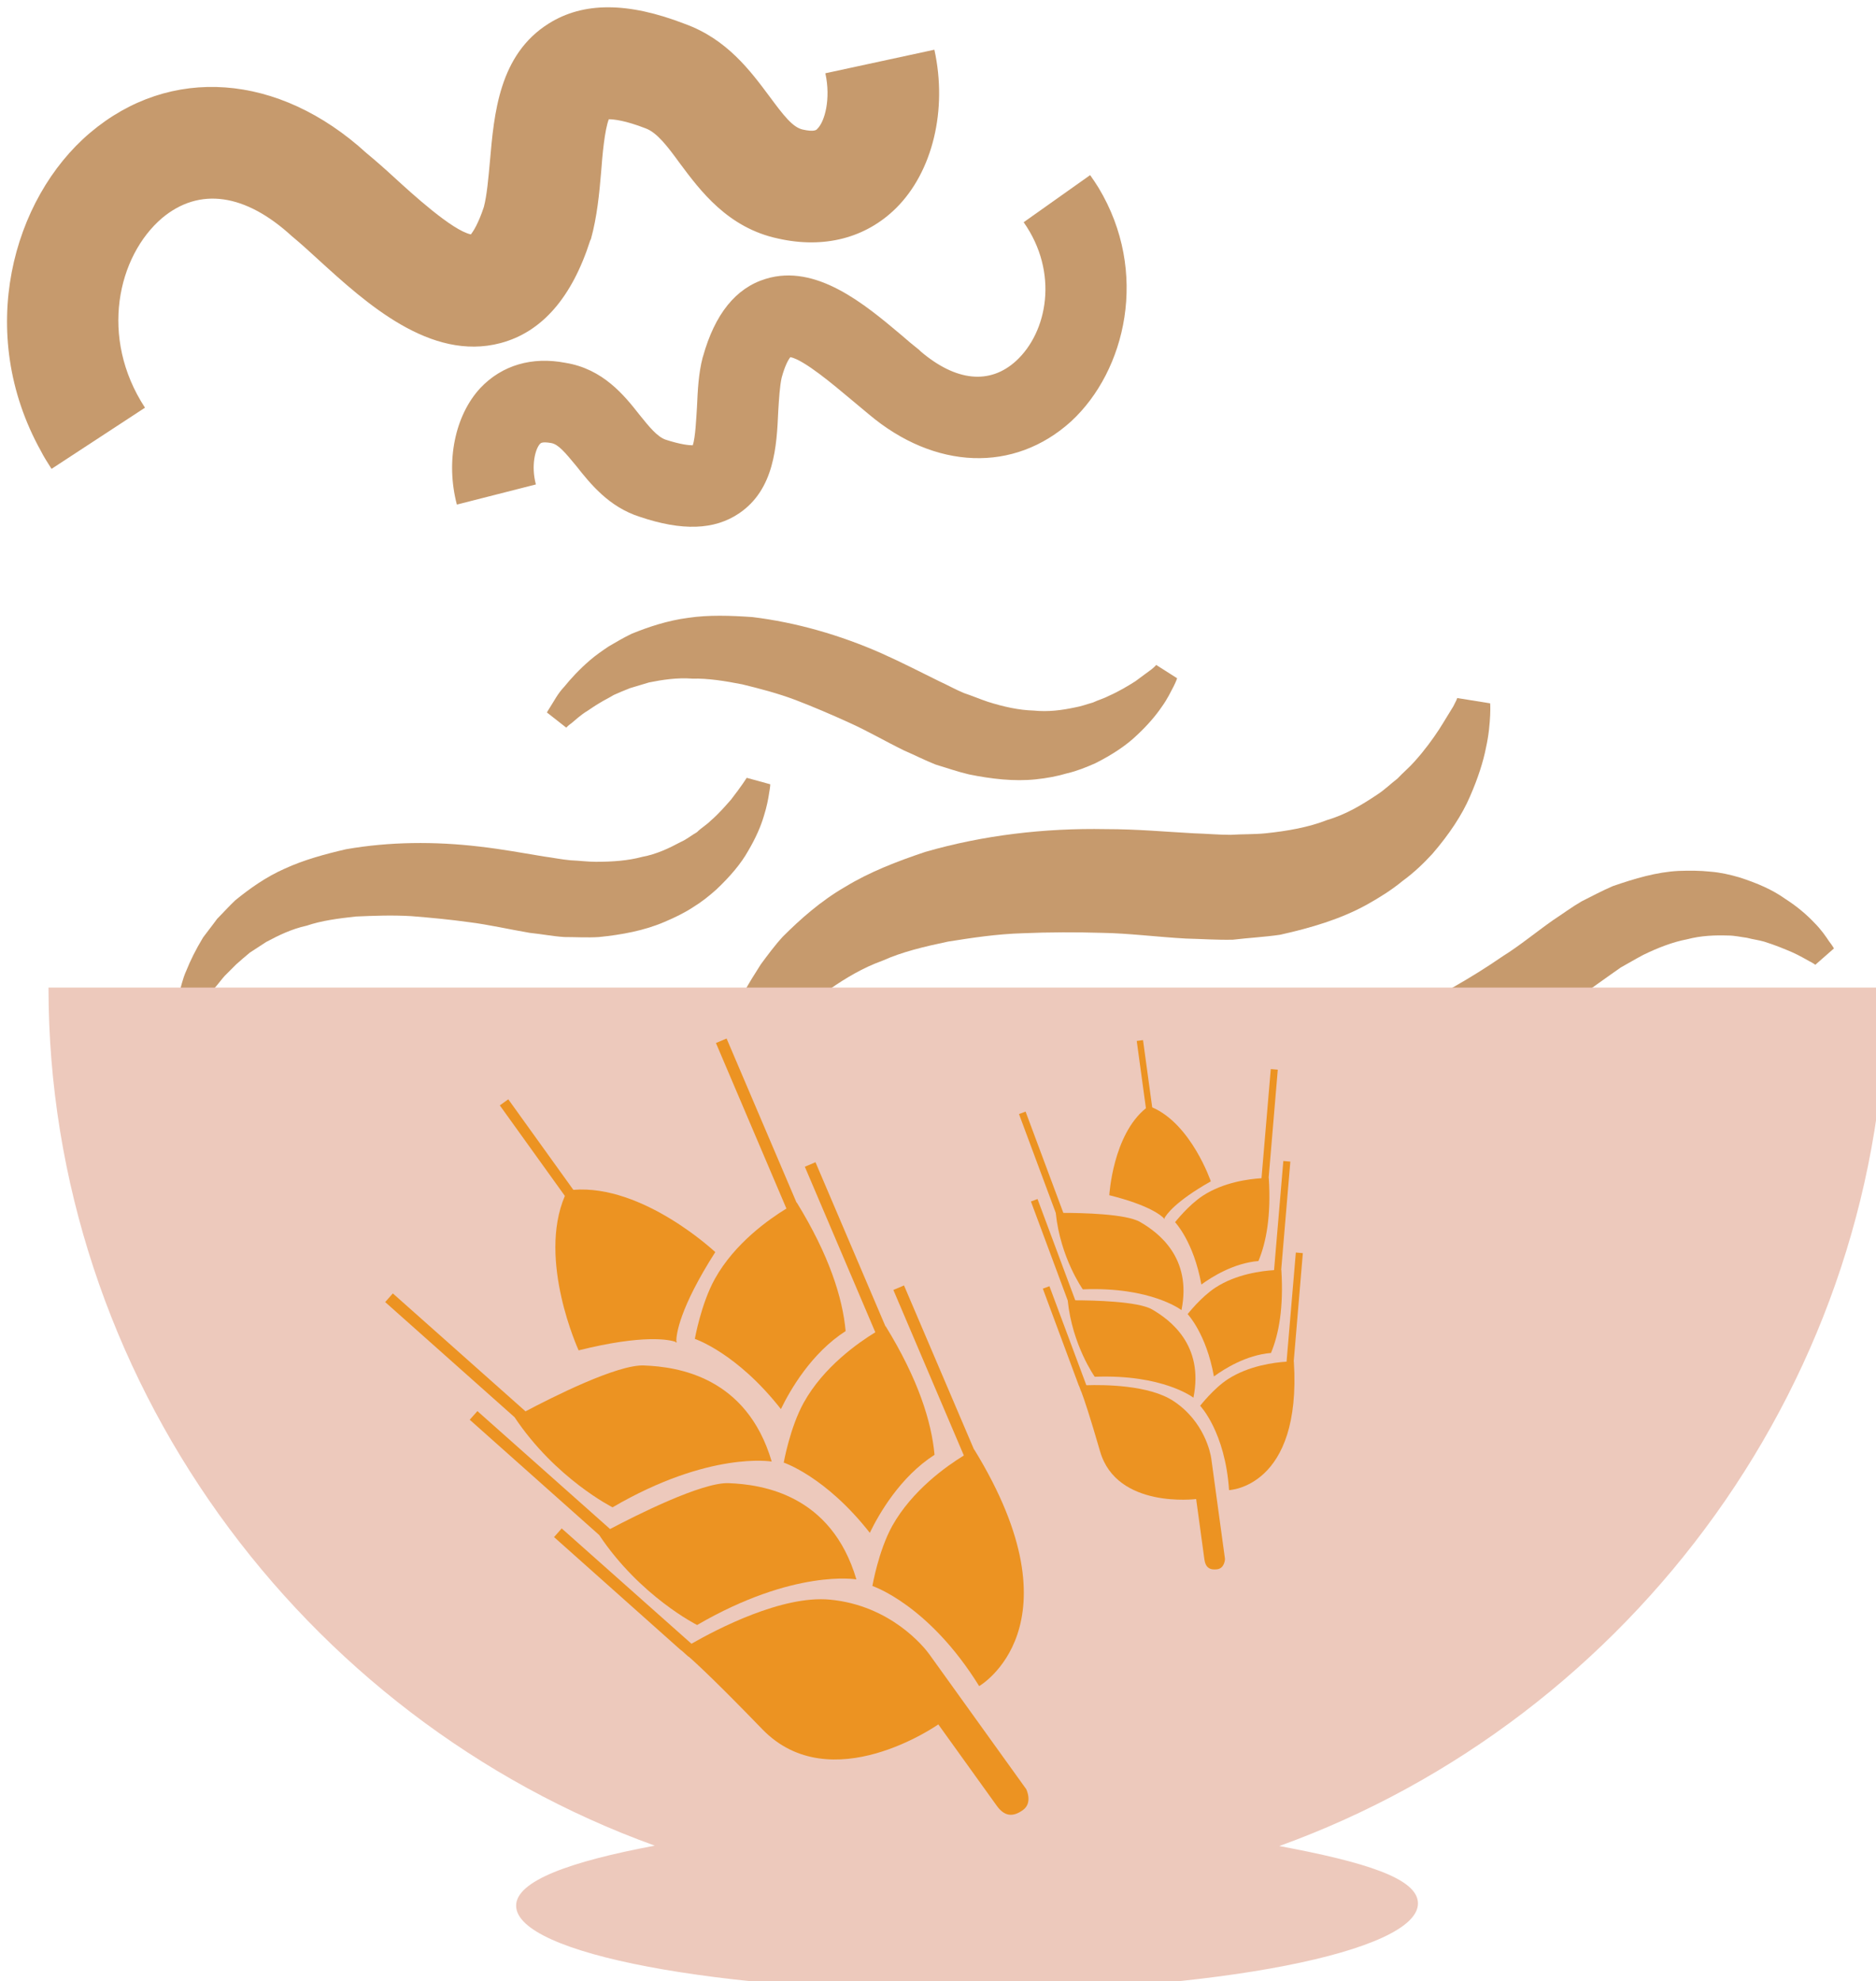 <?xml version="1.0" encoding="UTF-8" standalone="no"?>
<!-- Created with Inkscape (http://www.inkscape.org/) -->

<svg
   xmlns:dc="http://purl.org/dc/elements/1.1/"
   xmlns:cc="http://creativecommons.org/ns#"
   xmlns:rdf="http://www.w3.org/1999/02/22-rdf-syntax-ns#"
   xmlns:svg="http://www.w3.org/2000/svg"
   xmlns="http://www.w3.org/2000/svg"
   xmlns:sodipodi="http://sodipodi.sourceforge.net/DTD/sodipodi-0.dtd"
   xmlns:inkscape="http://www.inkscape.org/namespaces/inkscape"
   width="1308.676mm"
   height="1381.555mm"
   viewBox="0 0 1308.675 1381.555"
   version="1.1"
   id="svg8"
   sodipodi:docname="Nudle žitné.svg"
   inkscape:version="0.92.4 (5da689c313, 2019-01-14)">
  <defs
     id="defs2">
    <style
       type="text/css"
       id="style2">
   <![CDATA[
    .fil2 {fill:#EABD81;fill-rule:nonzero}
    .fil0 {fill:#EDAF4B;fill-rule:nonzero}
    .fil1 {fill:#FFD085;fill-rule:nonzero}
   ]]>
  </style>
    <style
       type="text/css"
       id="style2-8">
   <![CDATA[
    .fil3 {fill:#C6753E;fill-rule:nonzero}
    .fil2 {fill:#D88445;fill-rule:nonzero}
    .fil1 {fill:#E3944E;fill-rule:nonzero}
    .fil0 {fill:#EDAF4B;fill-rule:nonzero}
   ]]>
  </style>
    <style
       type="text/css"
       id="style2-4">
   <![CDATA[
    .fil0 {fill:#EDAF4B;fill-rule:nonzero}
    .fil1 {fill:#F9E3B2;fill-rule:nonzero}
   ]]>
  </style>
    <style
       type="text/css"
       id="style2-1">
   <![CDATA[
    .fil1 {fill:#E0B363;fill-rule:nonzero}
    .fil3 {fill:#EDAF4B;fill-rule:nonzero}
    .fil0 {fill:#F2CA79;fill-rule:nonzero}
    .fil2 {fill:#FFE0A9;fill-rule:nonzero}
   ]]>
  </style>
    <style
       type="text/css"
       id="style2-82">
   <![CDATA[
    .fil0 {fill:#EDAF4B;fill-rule:nonzero}
    .fil1 {fill:#F2CA79;fill-rule:nonzero}
    .fil2 {fill:#FFE0A9;fill-rule:nonzero}
   ]]>
  </style>
    <style
       type="text/css"
       id="style2-7">
   <![CDATA[
    .fil6 {fill:#D6B469;fill-rule:nonzero}
    .fil2 {fill:#DBB975;fill-rule:nonzero}
    .fil7 {fill:#E8CD97;fill-rule:nonzero}
    .fil0 {fill:#EDAF4B;fill-rule:nonzero}
    .fil1 {fill:#EFD38E;fill-rule:nonzero}
    .fil4 {fill:#F2D6A2;fill-rule:nonzero}
    .fil3 {fill:#F4DEAE;fill-rule:nonzero}
    .fil5 {fill:#FCEED4;fill-rule:nonzero}
    .fil8 {fill:#FFF2DC;fill-rule:nonzero}
   ]]>
  </style>
    <style
       type="text/css"
       id="style2-0">
   <![CDATA[
    .fil5 {fill:#86BE57}
    .fil3 {fill:#EDAF4B}
    .fil4 {fill:#EDAF4B;fill-rule:nonzero}
    .fil0 {fill:#F2D079;fill-rule:nonzero}
    .fil1 {fill:#F4DC98;fill-rule:nonzero}
    .fil2 {fill:#FFEEC0;fill-rule:nonzero}
   ]]>
  </style>
    <style
       type="text/css"
       id="style2-12">
   <![CDATA[
    .fil3 {fill:#49250D;fill-rule:nonzero}
    .fil2 {fill:#6B3F20;fill-rule:nonzero}
    .fil4 {fill:#B28567;fill-rule:nonzero}
    .fil0 {fill:#C19272;fill-rule:nonzero}
    .fil5 {fill:#D3B49F;fill-rule:nonzero}
    .fil1 {fill:#EDC9BC;fill-rule:nonzero}
   ]]>
  </style>
    <style
       type="text/css"
       id="style2-79">
   <![CDATA[
    .fil1 {fill:#2A9147;fill-rule:nonzero}
    .fil2 {fill:#8BD49B;fill-rule:nonzero}
    .fil0 {fill:#F9E3B2;fill-rule:nonzero}
   ]]>
  </style>
    <style
       type="text/css"
       id="style2-01">
   <![CDATA[
    .fil2 {fill:#12752E;fill-rule:nonzero}
    .fil3 {fill:#178C3D;fill-rule:nonzero}
    .fil4 {fill:#7A1155;fill-rule:nonzero}
    .fil1 {fill:#8E165E;fill-rule:nonzero}
    .fil0 {fill:#F9E3B2;fill-rule:nonzero}
   ]]>
  </style>
    <style
       type="text/css"
       id="style2-9">
   <![CDATA[
    .fil2 {fill:#49280E;fill-rule:nonzero}
    .fil4 {fill:#647A38;fill-rule:nonzero}
    .fil3 {fill:#6C8445;fill-rule:nonzero}
    .fil5 {fill:#72442A;fill-rule:nonzero}
    .fil1 {fill:#8FA96B;fill-rule:nonzero}
    .fil0 {fill:#F9E3B2;fill-rule:nonzero}
   ]]>
  </style>
    <style
       type="text/css"
       id="style2-5">
   <![CDATA[
    .fil1 {fill:#E8D99A;fill-rule:nonzero}
    .fil0 {fill:#F9E3B2;fill-rule:nonzero}
   ]]>
  </style>
    <style
       type="text/css"
       id="style2-44">
   <![CDATA[
    .fil5 {fill:#D6B469;fill-rule:nonzero}
    .fil1 {fill:#DBB975;fill-rule:nonzero}
    .fil6 {fill:#E8CD97;fill-rule:nonzero}
    .fil8 {fill:#EDAF4B;fill-rule:nonzero}
    .fil0 {fill:#EFD38E;fill-rule:nonzero}
    .fil3 {fill:#F2D6A2;fill-rule:nonzero}
    .fil2 {fill:#F4DEAE;fill-rule:nonzero}
    .fil4 {fill:#FCEED4;fill-rule:nonzero}
    .fil7 {fill:#FFF2DC;fill-rule:nonzero}
   ]]>
  </style>
    <style
       type="text/css"
       id="style2-3">
   <![CDATA[
    .fil3 {fill:#86BE57}
    .fil1 {fill:#EDAF4B}
    .fil2 {fill:#EDAF4B;fill-rule:nonzero}
    .fil0 {fill:#F9E3B2;fill-rule:nonzero}
   ]]>
  </style>
    <style
       type="text/css"
       id="style2-2">
   <![CDATA[
    .fil0 {fill:#523304;fill-rule:nonzero}
    .fil1 {fill:#7C5929;fill-rule:nonzero}
    .fil2 {fill:#E1DCC9;fill-rule:nonzero}
    .fil3 {fill:#F1EFD8;fill-rule:nonzero}
   ]]>
  </style>
    <style
       type="text/css"
       id="style2-26">
   <![CDATA[
    .str0 {stroke:white;stroke-width:70.56}
    .fil4 {fill:#455B10;fill-rule:nonzero}
    .fil1 {fill:#557C09;fill-rule:nonzero}
    .fil2 {fill:#65990B;fill-rule:nonzero}
    .fil3 {fill:#6B7A11;fill-rule:nonzero}
    .fil5 {fill:#CEAC59;fill-rule:nonzero}
    .fil0 {fill:white;fill-rule:nonzero}
   ]]>
  </style>
    <style
       type="text/css"
       id="style2-40">
   <![CDATA[
    .fil3 {fill:#86BE57}
    .fil1 {fill:#EDAF4B}
    .fil2 {fill:#EDAF4B;fill-rule:nonzero}
    .fil0 {fill:#F9E3B2;fill-rule:nonzero}
   ]]>
  </style>
    <style
       type="text/css"
       id="style2-15">
   <![CDATA[
    .fil0 {fill:#EDAF4B;fill-rule:nonzero}
    .fil1 {fill:#F9E3B2;fill-rule:nonzero}
   ]]>
  </style>
    <style
       type="text/css"
       id="style2-33">
   <![CDATA[
    .fil6 {fill:#107A2E;fill-rule:nonzero}
    .fil4 {fill:#178C3D;fill-rule:nonzero}
    .fil1 {fill:#547215;fill-rule:nonzero}
    .fil5 {fill:#54AF6E;fill-rule:nonzero}
    .fil7 {fill:#C49E70;fill-rule:nonzero}
    .fil2 {fill:#E2BF91;fill-rule:nonzero}
    .fil3 {fill:#EFD2AF;fill-rule:nonzero}
    .fil8 {fill:#F7ECE2;fill-rule:nonzero}
    .fil0 {fill:#F9E3B2;fill-rule:nonzero}
   ]]>
  </style>
    <style
       type="text/css"
       id="style2-14">
   <![CDATA[
    .fil1 {fill:#E6E6E6;fill-rule:nonzero}
    .fil0 {fill:#EFEADF;fill-rule:nonzero}
   ]]>
  </style>
    <style
       type="text/css"
       id="style2-30">
   <![CDATA[
    .fil7 {fill:#B57C43;fill-rule:nonzero}
    .fil6 {fill:#D6A68E;fill-rule:nonzero}
    .fil2 {fill:#E5B69C;fill-rule:nonzero}
    .fil3 {fill:#EAD0B7;fill-rule:nonzero}
    .fil1 {fill:#EEC2A5;fill-rule:nonzero}
    .fil4 {fill:#F4CAB3;fill-rule:nonzero}
    .fil0 {fill:#F7DFC3;fill-rule:nonzero}
    .fil5 {fill:#FCEAD9;fill-rule:nonzero}
    .fil8 {fill:white;fill-rule:nonzero}
   ]]>
  </style>
    <style
       type="text/css"
       id="style2-27">
   <![CDATA[
    .fil0 {fill:#EC9322}
    .fil1 {fill:#C69A6D;fill-rule:nonzero}
   ]]>
  </style>
  </defs>
  <sodipodi:namedview
     id="base"
     pagecolor="#ffffff"
     bordercolor="#666666"
     borderopacity="1.0"
     inkscape:pageopacity="0.0"
     inkscape:pageshadow="2"
     inkscape:zoom="0.0875"
     inkscape:cx="2653.2693"
     inkscape:cy="2120.9706"
     inkscape:document-units="mm"
     inkscape:current-layer="Vrstva_x0020_1-5"
     showgrid="false"
     inkscape:window-width="1920"
     inkscape:window-height="1001"
     inkscape:window-x="-9"
     inkscape:window-y="-9"
     inkscape:window-maximized="1"
     showguides="true"
     inkscape:guide-bbox="true" />
  <g
     inkscape:label="Vrstva 1"
     inkscape:groupmode="layer"
     id="layer1"
     transform="translate(604.139,502.306)">
 
 

 
 <g
   transform="matrix(0.265,0,0,0.265,-3715.004,-3732.091)"
   id="Vrstva_x0020_1-9">

  
  
  
  
  
  
  
  
  
  
  
  
  
  
  
  
  
  
  
  
  
  
  
  
  
  
  
  
  
  
  
  
  
  
  
  
  
  
 
 
 

 
 

 
 

 
 

 
 <g
   transform="translate(3589.776,-105.313)"
   id="Vrstva_x0020_1">

  <path
   d="m 8257,13480 c -173,-311 -75,-664 129,-837 211,-179 497,-158 728,53 23,19 47,40 72,63 47,43 154,141 203,151 6,-8 19,-27 34,-72 8,-30 12,-76 16,-120 11,-126 24,-281 155,-363 91,-57 208,-57 358,1 111,40 173,124 223,191 37,50 61,81 87,87 31,7 37,1 39,-2 19,-18 36,-78 21,-146 l 287,-62 c 35,159 -5,322 -101,417 -80,79 -190,107 -310,80 -133,-28 -206,-127 -259,-198 -32,-44 -60,-81 -90,-92 -54,-21 -84,-24 -97,-24 -11,28 -17,95 -20,136 -5,60 -11,121 -27,179 l -2,4 c -48,150 -127,241 -236,270 -185,49 -355,-106 -479,-219 -24,-22 -46,-42 -64,-57 l -6,-5 c -123,-113 -244,-130 -342,-48 -117,100 -166,314 -45,499 l -246,161 c -10,-16 -20,-31 -28,-47 z"
   style="fill:#c69a6d;fill-opacity:1;fill-rule:nonzero"
   id="path7-3"
   class="fil0"
   inkscape:connector-curvature="0" />

  <path
   d="m 11041,12787 c 134,222 72,482 -72,615 -150,136 -359,128 -533,-19 -17,-14 -35,-29 -54,-45 -36,-30 -116,-98 -152,-105 -5,6 -14,21 -23,54 -5,22 -7,56 -9,88 -4,92 -10,206 -103,269 -65,44 -150,47 -262,9 -81,-26 -129,-86 -167,-134 -29,-35 -47,-57 -66,-60 -23,-4 -27,0 -29,2 -13,14 -24,58 -11,107 l -208,53 c -30,-114 -5,-235 62,-307 57,-60 136,-83 224,-66 99,16 155,86 195,137 25,31 46,57 68,65 40,13 62,15 72,15 7,-21 9,-70 11,-100 2,-44 4,-89 15,-131 l 1,-3 c 31,-111 86,-180 165,-204 133,-41 262,68 356,147 17,15 34,29 48,40 l 4,4 c 93,79 182,88 251,25 83,-76 113,-233 20,-365 l 175,-124 c 8,11 15,22 22,33 z"
   style="fill:#c69a6d;fill-opacity:1;fill-rule:nonzero"
   id="path9-6"
   class="fil0"
   inkscape:connector-curvature="0" />

  <path
   d="m 11842,14611 c 29,-21 55,-46 78,-71 44,-51 78,-102 99,-151 21,-48 35,-92 42,-128 8,-36 10,-66 11,-85 1,-22 0,-32 0,-32 l -87,-14 c 1,0 -3,9 -10,22 -9,14 -21,35 -37,60 -17,26 -38,55 -65,85 -13,15 -30,29 -45,45 -17,13 -33,29 -53,42 -39,26 -81,52 -132,67 -48,19 -104,29 -162,35 -30,3 -61,2 -92,4 -32,0 -64,-3 -97,-4 -75,-4 -148,-11 -232,-11 -161,-3 -323,16 -475,60 -75,25 -147,53 -211,92 -64,37 -118,85 -164,131 -22,24 -41,50 -58,73 -16,25 -31,49 -43,71 -23,47 -38,89 -47,124 -12,34 -13,63 -18,81 -3,19 -4,29 -4,29 l 84,23 c 0,0 4,-8 12,-23 9,-15 19,-38 37,-63 8,-13 16,-27 27,-42 11,-14 24,-29 36,-45 14,-15 29,-30 45,-47 17,-14 35,-29 54,-44 41,-28 85,-55 138,-74 51,-23 110,-37 172,-50 63,-10 128,-20 197,-22 69,-3 141,-3 210,-1 67,1 146,11 219,15 42,1 83,4 124,3 42,-5 83,-7 124,-13 81,-18 159,-41 228,-79 34,-19 66,-39 95,-63 z"
   style="fill:#c69a6d;fill-opacity:1;fill-rule:nonzero"
   id="path11-9"
   class="fil0"
   inkscape:connector-curvature="0" />

  <path
   d="m 11032,14302 c 44,-22 82,-47 110,-74 28,-26 50,-52 65,-74 16,-22 25,-42 32,-55 7,-14 9,-21 9,-21 l -55,-35 c 0,0 -4,5 -13,12 -10,7 -24,18 -42,31 -19,12 -42,26 -69,38 -13,7 -28,11 -43,18 -15,4 -30,10 -48,13 -33,7 -69,12 -108,8 -38,-1 -79,-10 -120,-23 -21,-7 -42,-16 -63,-23 -22,-9 -43,-21 -65,-31 -49,-24 -97,-49 -153,-74 -109,-48 -224,-81 -339,-95 -58,-4 -115,-6 -169,2 -54,7 -105,24 -149,42 -21,10 -41,22 -60,33 -18,12 -35,24 -49,36 -29,25 -51,49 -68,70 -18,19 -27,38 -35,50 -7,11 -11,18 -11,18 l 51,40 c 0,0 4,-5 14,-12 10,-8 23,-21 43,-33 9,-6 19,-13 31,-20 11,-7 24,-13 37,-21 13,-6 28,-12 43,-18 16,-5 33,-10 50,-15 35,-7 73,-13 114,-10 41,-1 85,6 131,15 45,11 92,23 140,41 47,18 96,39 142,60 45,20 95,49 144,73 28,12 55,26 83,37 30,9 58,19 88,26 59,12 119,19 176,13 29,-3 56,-8 83,-16 26,-6 50,-16 73,-26 z"
   style="fill:#c69a6d;fill-opacity:1;fill-rule:nonzero"
   id="path13-4"
   class="fil0"
   inkscape:connector-curvature="0" />

  <path
   d="m 12728,14602 c 47,15 88,33 120,56 33,21 58,43 77,63 19,19 31,37 39,49 10,13 13,19 13,19 l -49,43 c 0,0 -5,-4 -15,-9 -11,-6 -26,-15 -46,-24 -21,-9 -45,-19 -74,-28 -14,-4 -30,-6 -45,-10 -16,-2 -32,-6 -50,-6 -34,-1 -70,0 -108,10 -37,7 -76,22 -115,41 -19,10 -39,22 -59,33 -19,13 -38,27 -58,41 -45,32 -88,64 -141,97 -99,64 -207,115 -319,147 -56,13 -112,24 -167,25 -55,2 -107,-7 -153,-18 -24,-7 -45,-15 -65,-23 -20,-10 -38,-18 -55,-28 -32,-20 -58,-40 -77,-58 -21,-17 -33,-35 -42,-44 -10,-11 -15,-16 -15,-16 l 44,-48 c 0,0 5,4 16,10 11,5 26,16 47,25 11,4 22,10 34,15 12,5 26,9 40,15 14,3 30,7 46,11 16,2 34,4 51,7 36,1 74,1 115,-8 40,-5 83,-19 126,-35 43,-19 88,-38 132,-63 44,-25 89,-53 131,-82 42,-26 87,-63 131,-94 26,-17 50,-35 76,-50 28,-14 54,-28 82,-40 58,-20 115,-37 173,-40 29,-1 56,-1 84,2 26,2 52,8 76,15 z"
   style="fill:#c69a6d;fill-opacity:1;fill-rule:nonzero"
   id="path15-1"
   class="fil0"
   inkscape:connector-curvature="0" />

  <path
   d="m 10035,14634 c 36,-34 65,-68 84,-102 20,-34 33,-64 41,-91 8,-25 12,-47 14,-61 3,-16 3,-23 3,-23 l -62,-17 c 0,0 -4,6 -10,15 -7,10 -17,24 -31,42 -15,17 -32,37 -54,56 -11,11 -25,19 -36,30 -14,8 -27,19 -43,26 -30,16 -63,32 -101,39 -37,10 -78,13 -122,13 -21,0 -44,-3 -67,-4 -23,-2 -47,-7 -70,-10 -55,-9 -108,-19 -169,-26 -118,-14 -238,-13 -352,7 -56,13 -111,28 -161,51 -50,22 -93,53 -130,83 -18,17 -33,34 -48,49 -13,18 -26,34 -37,49 -20,33 -34,62 -44,87 -11,24 -14,45 -19,58 -3,13 -5,20 -5,20 l 60,24 c 0,0 3,-6 10,-16 8,-10 16,-26 31,-43 8,-9 15,-19 24,-29 9,-9 19,-19 30,-30 11,-10 23,-20 36,-31 14,-9 28,-18 43,-28 32,-17 66,-34 107,-43 38,-13 83,-19 129,-24 46,-2 95,-4 146,-1 50,4 103,9 153,16 49,6 106,19 159,28 30,3 60,9 91,11 30,0 61,2 91,0 60,-6 120,-17 173,-40 26,-11 51,-23 74,-38 23,-14 43,-30 62,-47 z"
   style="fill:#c69a6d;fill-opacity:1;fill-rule:nonzero"
   id="path17-8"
   class="fil0"
   inkscape:connector-curvature="0" />

  <path
   d="M 13114,14892 H 8277 c 0,1023 665,1922 1596,2258 -224,42 -365,93 -365,158 0,127 532,226 1187,226 656,0 1187,-105 1187,-232 0,-66 -140,-109 -365,-151 931,-336 1597,-1236 1597,-2259 z"
   style="fill:#edc9bc;fill-rule:nonzero"
   id="path19-5"
   class="fil1"
   inkscape:connector-curvature="0" />

  
  
  
  
  
  
 
 
 

 
 

 
 

 
 <g
   transform="translate(-3912.509,2151.714)"
   id="Vrstva_x0020_1-3">

  
  
  
  
  
  
  
  
  
  
  
  
  
  
  
  
  
  
  
  
  
  
  
  
  
  
  
  
 
 
 <g
   transform="translate(-993.867,-851.482)"
   id="Vrstva_x0020_1-5">

  <path
   d="m 15240.777,15202.395 c -126.004,-12.19 -298.446,77.964 -364.865,116.049 l -341.567,-303.456 -20.179,22.78 333.738,297.36 v 0 c 0,0 0.781,0.128 2.543,1.62 l 17.494,15.703 0.455,-0.327 c 25.977,22.707 81.597,75.143 194.174,191.466 180.619,186.04 463.146,-12.898 463.146,-12.898 l 153.946,214.177 c 19.938,27.738 41.95,30.537 68.778,11.253 26.829,-19.284 8.625,-55.165 8.625,-55.165 l -255.269,-355.142 c -13.728,-19.098 -101.806,-128.204 -261.019,-143.42 z"
   style="fill:#ec9322;stroke-width:0.56"
   id="path7"
   class="fil0"
   inkscape:connector-curvature="0" />

  <path
   d="m 15407.42,14387.439 185.526,435.617 v 0 c -45.033,27.54 -135.723,91.346 -188.37,185.051 -36.392,65.468 -52.391,158.348 -52.391,158.348 0,0 148.116,48.71 281.102,263.469 0,0 272.822,-156.789 -12.916,-622.444 0,0 -0.454,0.327 -0.454,0.327 l -184.475,-432.234 z"
   style="fill:#ec9322;stroke-width:0.56"
   id="path9"
   class="fil0"
   inkscape:connector-curvature="0" />

  <path
   d="m 15359.902,14498.835 v 0 c -45.032,27.54 -136.049,90.892 -188.369,185.052 -36.392,65.468 -52.718,157.893 -52.718,157.893 0,0 110.388,36.519 226.575,184.731 24.199,-49.809 79.831,-147.037 170.407,-205.245 -8.073,-87.991 -43.232,-199.272 -128.469,-338.006 0,0 -0.454,0.327 -0.781,-0.128 l -184.148,-431.779 -28.022,11.866 z"
   style="fill:#ec9322;stroke-width:0.56"
   id="path11"
   class="fil0"
   inkscape:connector-curvature="0" />

  <path
   d="m 14633.022,15032.337 c 107.96,161.713 257.782,236.783 257.782,236.783 255.4,-148.405 419.276,-119.987 419.276,-119.987 -65.828,-223.031 -247.21,-249.899 -336.537,-253.28 -70.185,-2.656 -243.351,84.572 -311.859,120.71 l -349.27,-310.334 -20.178,22.779 z"
   style="fill:#ec9322;stroke-width:0.56"
   id="path13"
   class="fil0"
   inkscape:connector-curvature="0" />

  <path
   d="m 14410.111,14722.214 c 108.287,162.167 258.109,237.237 258.109,237.237 255.073,-148.859 418.949,-120.441 418.949,-120.441 -65.828,-223.032 -246.883,-249.445 -336.209,-252.825 -70.513,-3.111 -243.352,84.571 -311.86,120.709 l -349.27,-310.334 -20.178,22.78 z"
   style="fill:#ec9322;stroke-width:0.56"
   id="path15"
   class="fil0"
   inkscape:connector-curvature="0" />

  <path
   d="m 14937.509,14358.303 c -36.391,65.468 -52.717,157.893 -52.717,157.893 0,0 110.387,36.518 226.574,184.731 24.199,-49.809 79.831,-147.037 170.407,-205.245 -8.073,-87.991 -43.232,-199.272 -128.469,-338.007 0,0 -0.455,0.327 -0.781,-0.128 l -184.147,-431.779 -28.023,11.867 185.525,435.616 v 0 c -45.032,27.54 -136.048,90.892 -188.369,185.052 z"
   style="fill:#ec9322;stroke-width:0.56"
   id="path17"
   class="fil0"
   inkscape:connector-curvature="0" />

  <path
   d="m 14833.777,14523.899 1.961,2.728 c 0,0 0.128,-0.781 0.383,-2.344 1.109,0.582 1.89,0.71 1.89,0.71 l -1.961,-2.728 c -0.114,-16.471 7.104,-85.107 102.552,-234.404 0,0 -189.84,-178.72 -373.638,-163.852 l -171.268,-238.277 -22.282,16.016 171.269,238.277 c -72.669,169.475 36.23,406.374 36.23,406.374 171.931,-42.891 239.288,-27.858 254.864,-22.5 z"
   style="fill:#ec9322;stroke-width:0.56"
   id="path19"
   class="fil0"
   inkscape:connector-curvature="0" />

  
  
  
  
  
  
  
  
 <path
   d="m 16144.825,14679.821 c -64.309,-42.491 -182.786,-43.166 -229.378,-41.62 l -97.213,-260.652 -17.352,6.5 94.741,255.142 v 0 c 0,0 0.382,0.291 0.905,1.596 l 4.934,13.437 0.337,-0.05 c 7.499,19.623 22.468,63.692 49.858,158.374 44.113,151.589 252.834,125.137 252.834,125.137 l 21.74,159.12 c 2.817,20.608 13.86,28.392 33.792,25.668 19.933,-2.723 20.371,-27.217 20.371,-27.217 l -36.049,-263.849 c -1.939,-14.19 -18.208,-98.001 -99.52,-151.59 z"
   style="fill:#ec9322;stroke-width:0.341"
   id="path7-7"
   class="fil0"
   inkscape:connector-curvature="0" />
<path
   d="m 16466.875,14288.926 -24.419,287.252 v 0 c -32.079,1.974 -99.064,10.437 -154.107,45.833 -38.248,24.842 -73.341,70.246 -73.341,70.246 0,0 65.791,68.442 76.089,221.898 0,0 191.48,-6.545 170.555,-338.535 0,0 -0.337,0.05 -0.337,0.05 l 24.019,-285.134 z"
   style="fill:#ec9322;stroke-width:0.341"
   id="path9-7"
   class="fil0"
   inkscape:connector-curvature="0" />
<path
   d="m 16409.546,14335.302 v 0 c -32.08,1.974 -99.11,10.099 -154.108,45.834 -38.247,24.841 -73.387,69.907 -73.387,69.907 0,0 48.971,51.125 69.209,163.991 27.223,-19.895 84.877,-56.335 150.203,-61.819 20.749,-49.638 33.569,-119.53 27.278,-218.471 0,0 -0.337,0.05 -0.383,-0.291 l 24.066,-284.796 -18.459,-1.607 z"
   style="fill:#ec9322;stroke-width:0.341"
   id="path11-1"
   class="fil0"
   inkscape:connector-curvature="0" />
<path
   d="m 15866.371,14415.021 c 11.962,117.783 71.153,200.894 71.153,200.894 179.717,-7.005 259.773,55.016 259.773,55.016 28.189,-138.755 -61.726,-204.934 -108.817,-232.227 -37,-21.443 -155.031,-23.9 -202.191,-23.995 l -99.397,-266.55 -17.351,6.499 z"
   style="fill:#ec9322;stroke-width:0.341"
   id="path13-0"
   class="fil0"
   inkscape:connector-curvature="0" />
<path
   d="m 15834.891,14184.618 c 12.009,118.121 71.2,201.231 71.2,201.231 179.67,-7.342 259.726,54.679 259.726,54.679 28.189,-138.755 -61.68,-204.596 -108.77,-231.888 -37.047,-21.782 -155.032,-23.901 -202.192,-23.996 l -99.396,-266.55 -17.352,6.5 z"
   style="fill:#ec9322;stroke-width:0.341"
   id="path15-7"
   class="fil0"
   inkscape:connector-curvature="0" />
<path
   d="m 16222.389,14139.246 c -38.247,24.842 -73.386,69.907 -73.386,69.907 0,0 48.97,51.125 69.208,163.992 27.223,-19.895 84.877,-56.335 150.203,-61.819 20.75,-49.639 33.57,-119.531 27.278,-218.472 0,0 -0.338,0.05 -0.384,-0.291 l 24.068,-284.795 -18.461,-1.608 -24.419,287.253 v 0 c -32.079,1.973 -99.108,10.099 -154.107,45.833 z"
   style="fill:#ec9322;stroke-width:0.341"
   id="path17-9"
   class="fil0"
   inkscape:connector-curvature="0" />
<path
   d="m 16119.361,14198.75 0.277,2.027 c 0,0 0.292,-0.384 0.875,-1.152 0.431,0.63 0.815,0.921 0.815,0.921 l -0.277,-2.027 c 4.635,-8.893 28.091,-43.759 122.014,-96.856 0,0 -51.161,-150.282 -154.278,-194.698 l -24.186,-177.025 -16.554,2.263 24.187,177.025 c -87.424,70.448 -96.397,228.946 -96.397,228.946 104.725,25.956 136.674,53.252 143.524,60.576 z"
   style="fill:#ec9322;stroke-width:0.341"
   id="path19-8"
   class="fil0"
   inkscape:connector-curvature="0" />
</g>

</g>

</g>


 
 

 
 
 

 
 

 
 <g
   transform="matrix(0.361,0,0,0.361,10236.388,10482.823)"
   id="Vrstva_x0020_1-0">

  
  
  
  
  
  
  
  
  
  
  
  
  
  
  
  
  
  
  
  
  
  
  
  
  
  
  
  
  
  
  
  
  
 </g>

</g>


 
 
</g>
</svg>
